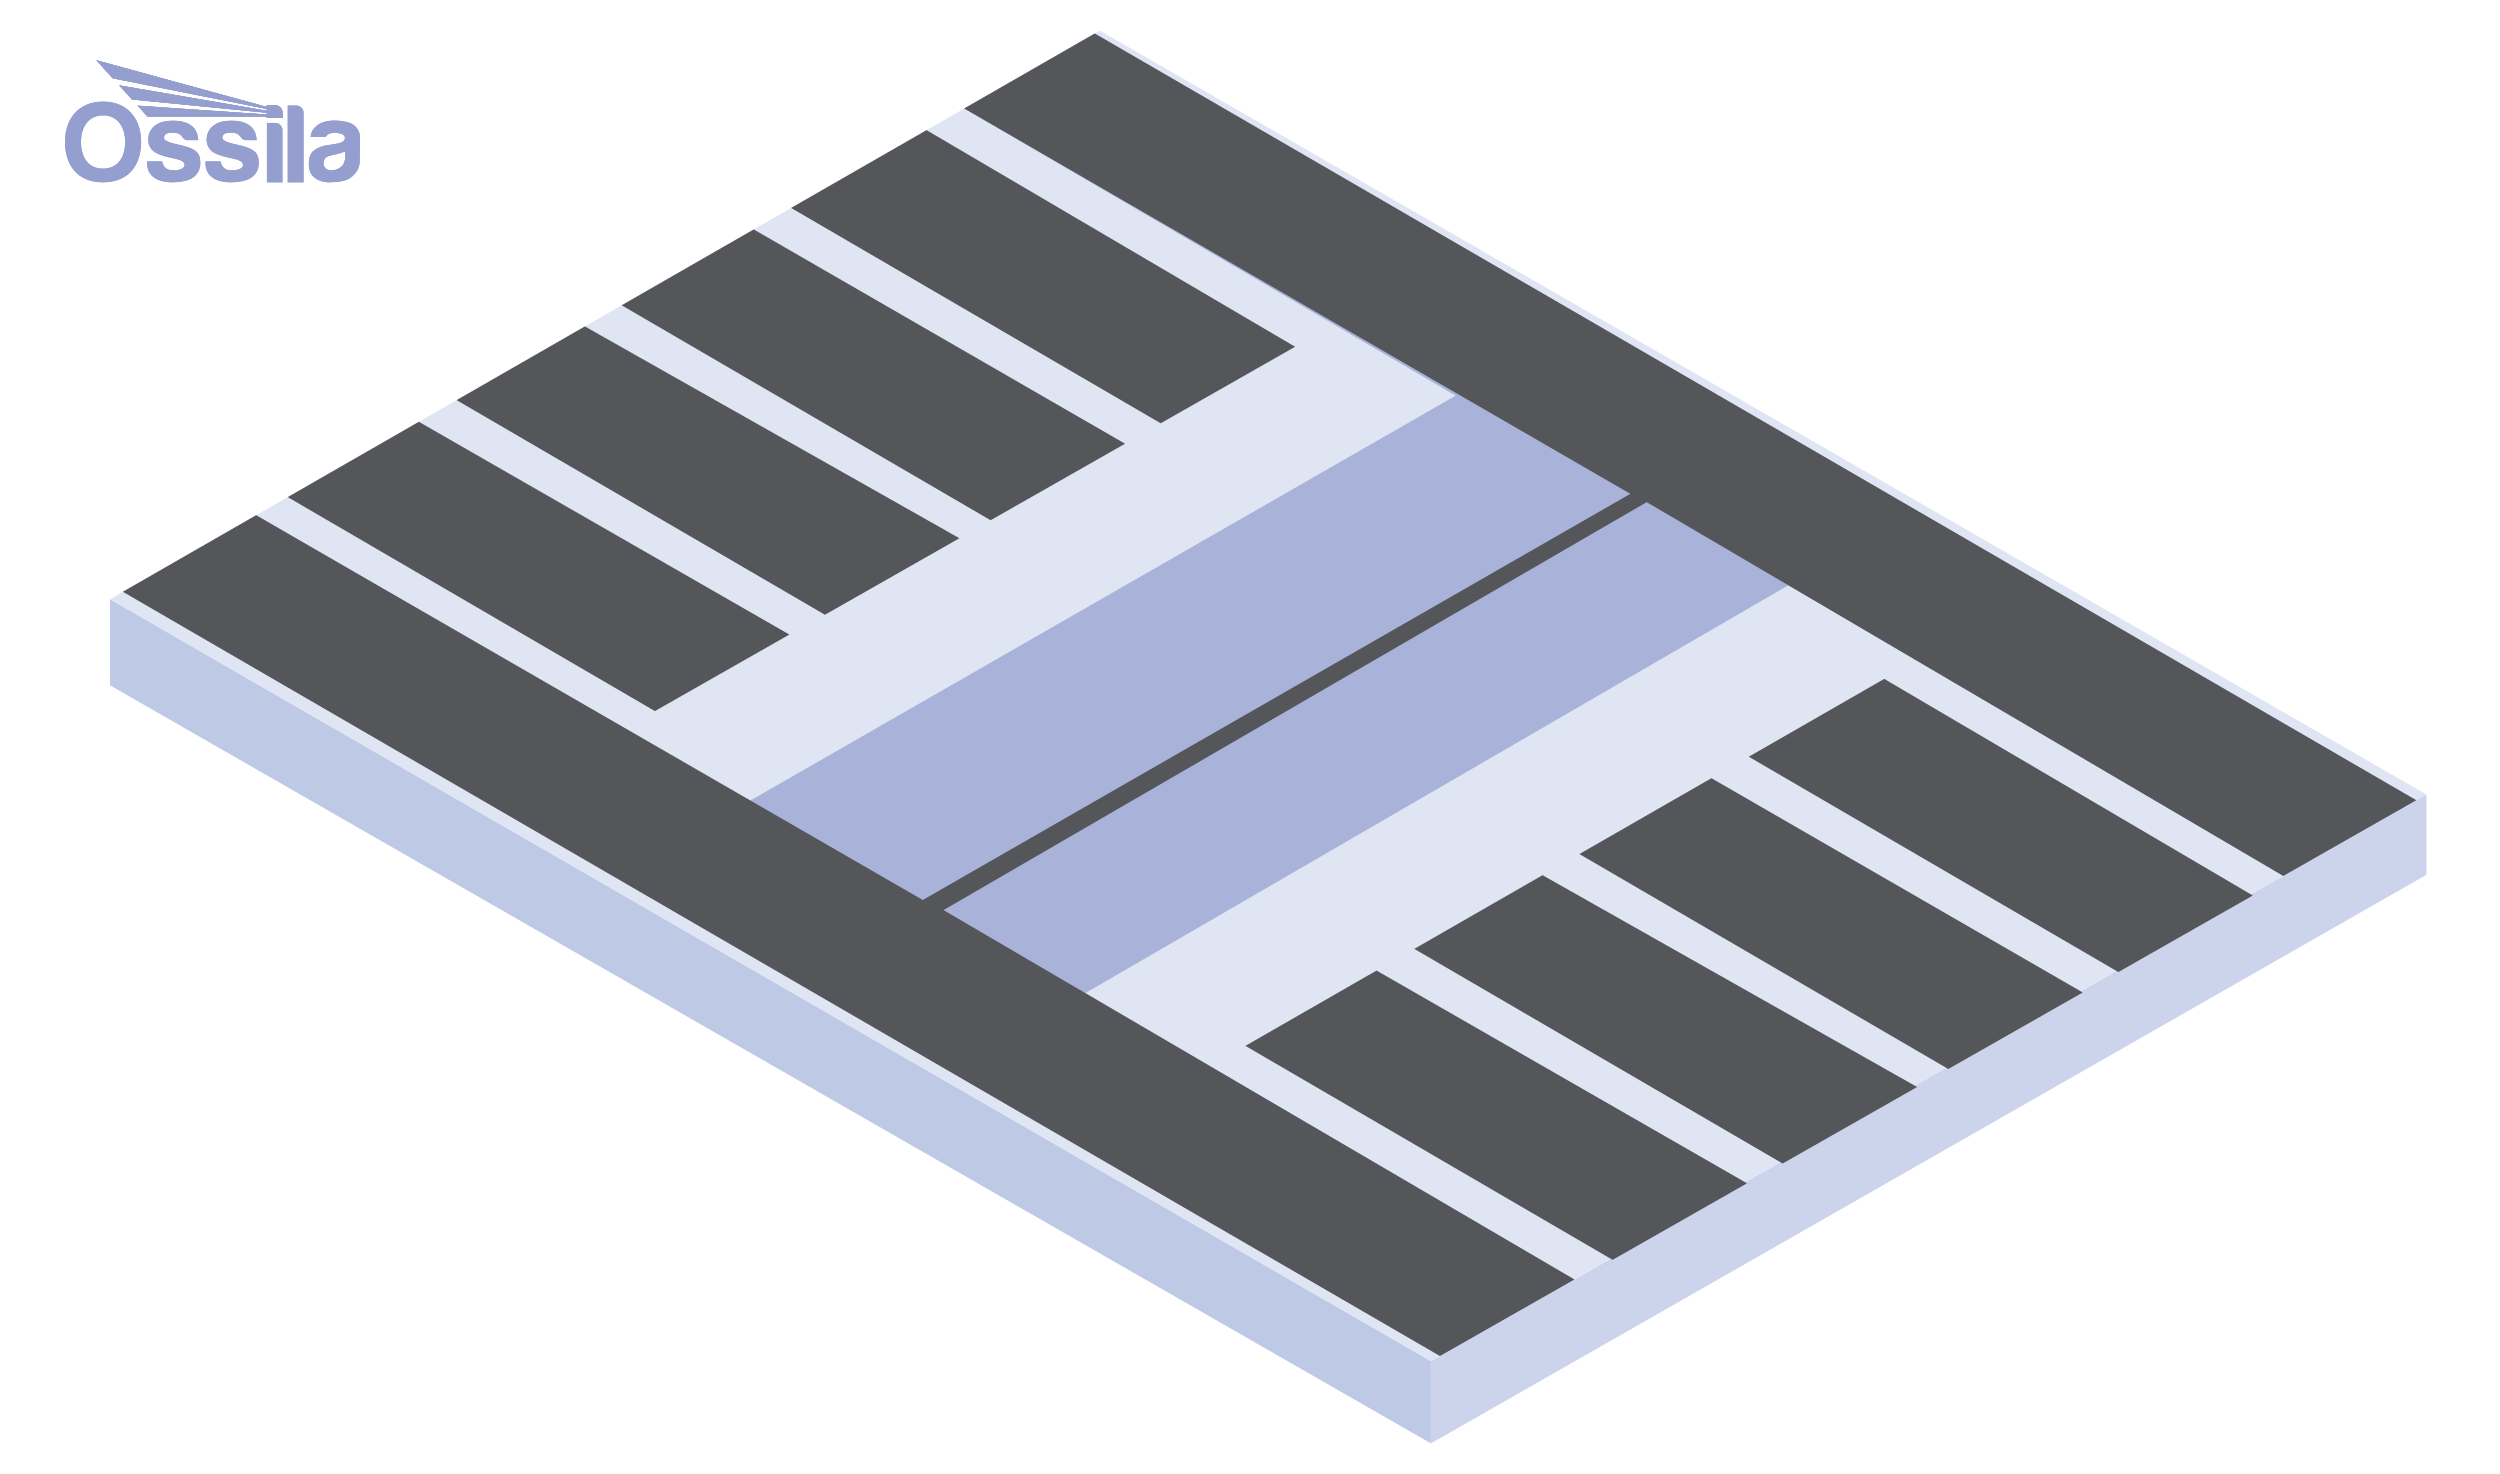 <svg viewBox="0 0 848 500" xmlns:xlink="http://www.w3.org/1999/xlink" height="500" width="848" xmlns="http://www.w3.org/2000/svg" data-name="Layer 2" id="Layer_2">
  <defs>
    <style>
      .cls-1 {
        fill: #e0e5f4;
      }

      .cls-2 {
        clip-path: url(#clippath-6);
      }

      .cls-3 {
        clip-path: url(#clippath-7);
      }

      .cls-4 {
        clip-path: url(#clippath-4);
      }

      .cls-5 {
        fill: #ccd4ec;
      }

      .cls-6 {
        fill: #54565a;
      }

      .cls-7 {
        fill: none;
      }

      .cls-8 {
        clip-path: url(#clippath-1);
      }

      .cls-9 {
        fill: #949fd0;
      }

      .cls-10 {
        clip-path: url(#clippath-5);
      }

      .cls-11 {
        clip-path: url(#clippath-3);
      }

      .cls-12 {
        fill: #bec9e5;
      }

      .cls-13 {
        clip-path: url(#clippath-2);
      }

      .cls-14 {
        fill: #a9b2d9;
      }

      .cls-15 {
        clip-path: url(#clippath);
      }
    </style>
    <clipPath id="clippath">
      <rect height="41.42" width="100" y="20.43" x="22.06" class="cls-7"></rect>
    </clipPath>
    <clipPath id="clippath-1">
      <rect height="41.42" width="100" y="20.43" x="22.06" class="cls-7"></rect>
    </clipPath>
    <clipPath id="clippath-2">
      <path d="M32.68,20.43l5.53,6.12,52.26,10.41v.6l-50.05-8.61,4.36,4.8,45.69,4.5v.59c-14.65-1.01-29.15-1.99-43.79-3l3.34,3.68c13.52,0,26.92,0,40.44,0v.51h5.38v-1.79c0-1.39-1.11-2.53-2.47-2.53h-2.91v.56l-57.79-15.84Z" class="cls-7"></path>
    </clipPath>
    <clipPath id="clippath-3">
      <rect height="41.42" width="100" y="20.43" x="22.06" class="cls-7"></rect>
    </clipPath>
    <clipPath id="clippath-4">
      <rect height="41.42" width="100" y="20.43" x="22.06" class="cls-7"></rect>
    </clipPath>
    <clipPath id="clippath-5">
      <rect height="41.42" width="100" y="20.43" x="22.06" class="cls-7"></rect>
    </clipPath>
    <clipPath id="clippath-6">
      <path d="M32.68,20.43l5.53,6.12,52.26,10.41v.6l-50.05-8.61,4.36,4.8,45.69,4.5v.59c-14.65-1.01-29.15-1.99-43.79-3l3.34,3.68c13.52,0,26.92,0,40.44,0v.51h5.38v-1.79c0-1.39-1.11-2.53-2.47-2.53h-2.91v.56l-57.79-15.84Z" class="cls-7"></path>
    </clipPath>
    <clipPath id="clippath-7">
      <rect height="41.42" width="100" y="20.43" x="22.06" class="cls-7"></rect>
    </clipPath>
  </defs>
  <polygon points="37.32 203.25 37.32 232.47 485.37 489.61 485.37 461.69 37.32 203.25" class="cls-12"></polygon>
  <polygon points="485.37 461.69 823.04 269.48 823.04 296.75 485.37 489.61 485.37 461.69" class="cls-5"></polygon>
  <polygon points="37.32 203.25 373.04 10.39 823.04 269.48 485.37 461.69 37.32 203.25" class="cls-1"></polygon>
  <g data-name="blue watermark" id="blue_watermark">
    <g class="cls-15">
      <g class="cls-8">
        <path d="M117.07,53.39c0,.67-.19,2.26-1.42,3.25-1.23.98-2.6,1.23-3.94,1.05-1.33-.17-2.02-1.36-1.98-2.43.04-1.06.5-1.99,2.13-2.44,1.63-.44,3.51-.67,5.22-1.46v2.02ZM117.57,41.37c-3.99-.91-7.2-.39-8.8.43-1.61.81-3.27,2.3-3.42,4.67h5.11s.57-1.37,2.75-1.41c2.18-.04,3.52.47,3.75,1.44.23.97-.58,1.72-1.92,2.05-1.33.33-3.46.56-4.95.87-1.49.31-4.18,1.43-4.84,3.23-.66,1.8-.68,4.24.06,5.9.74,1.67,3.19,3.39,6.44,3.29,3.25-.1,5.86-.31,7.78-2.05,1.92-1.74,2.52-3.56,2.52-5.44s.02-7.6.02-8.24-.5-3.83-4.49-4.74" class="cls-9"></path>
        <path d="M38.21,26.55l52.26,10.41v.6l-50.05-8.61,4.36,4.8,45.69,4.5v.59c-14.65-1.01-29.14-1.99-43.79-3l3.35,3.68c13.52,0,26.92,0,40.44,0v.51h5.38v-1.79c0-1.39-1.11-2.53-2.47-2.53h-2.91v.56l-57.79-15.84,5.53,6.12Z" class="cls-9"></path>
      </g>
      <g class="cls-13">
        <rect height="19.6" width="63.17" y="20.43" x="32.68" class="cls-9"></rect>
      </g>
      <g class="cls-11">
        <path d="M100.5,35.8h-2.91v26.04h5.38v-23.57c0-1.36-1.11-2.47-2.47-2.47" class="cls-9"></path>
        <path d="M93.38,41.7h-2.84v20.14h5.26v-17.72c0-1.33-1.09-2.42-2.42-2.42" class="cls-9"></path>
        <path d="M85.49,50.8c-1.82-1.1-4.06-1.45-6.73-2.11s-3.31-1.34-3.32-1.98c0-.64.37-1.3,1.13-1.49.76-.2,1.99-.35,3.27-.06,1.28.29,1.94,1.53,2.26,1.84.31.31.88.54,1.27.54h3.68c-.13-2.19-.81-3.8-2.4-4.96-1.59-1.16-3.54-1.82-7.53-1.59-3.99.23-6.11,2.28-6.79,4.62-.68,2.34.04,4.74,1.92,5.96,1.88,1.22,4.99,1.84,6.89,2.24,1.9.41,3.37,1,3.27,2.26-.1,1.27-2.23,1.93-4.78,1.61-2.54-.32-2.8-2.93-2.8-2.93h-5.13c-.17,3.35,1.43,5.17,3.5,6.13,2.07.97,5.61,1.32,9.37.48,3.75-.83,5.18-3.5,5.2-5.86.02-2.36-.46-3.62-2.28-4.72" class="cls-9"></path>
        <path d="M65.68,50.8c-1.82-1.1-4.06-1.45-6.73-2.11s-3.31-1.34-3.32-1.98c0-.64.37-1.3,1.13-1.49.76-.2,1.99-.35,3.27-.06,1.28.29,1.94,1.53,2.26,1.84.31.31.88.54,1.27.54h3.68c-.13-2.19-.81-3.8-2.4-4.96-1.59-1.16-3.54-1.82-7.53-1.59-3.99.23-6.11,2.28-6.79,4.62-.68,2.34.04,4.74,1.92,5.96,1.88,1.22,4.99,1.84,6.89,2.24,1.9.41,3.37,1,3.27,2.26-.1,1.27-2.23,1.93-4.78,1.61-2.54-.32-2.8-2.93-2.8-2.93h-5.13c-.17,3.35,1.43,5.17,3.5,6.13,2.07.97,5.61,1.32,9.36.48,3.75-.83,5.19-3.5,5.2-5.86.02-2.36-.46-3.62-2.28-4.72" class="cls-9"></path>
        <path d="M34.95,57.2c-5.19,0-7.48-4.06-7.48-9.05s2.52-9.02,7.49-9.02,7.49,4.04,7.49,9.02-2.31,9.05-7.5,9.05M34.96,34.46c-8.56,0-12.91,6.12-12.91,13.67s3.94,13.71,12.89,13.71,12.93-6.16,12.93-13.71-4.35-13.67-12.91-13.67" class="cls-9"></path>
      </g>
    </g>
  </g>
  <g data-name="blue watermark" id="blue_watermark-2">
    <g class="cls-4">
      <g class="cls-10">
        <path d="M117.07,53.39c0,.67-.19,2.26-1.42,3.25-1.23.98-2.6,1.23-3.94,1.05-1.33-.17-2.02-1.36-1.98-2.43.04-1.06.5-1.99,2.13-2.44,1.63-.44,3.51-.67,5.22-1.46v2.02ZM117.57,41.37c-3.99-.91-7.2-.39-8.8.43-1.61.81-3.27,2.3-3.42,4.67h5.11s.57-1.37,2.75-1.41c2.18-.04,3.52.47,3.75,1.44.23.97-.58,1.72-1.92,2.05-1.33.33-3.46.56-4.95.87-1.49.31-4.18,1.43-4.84,3.23-.66,1.8-.68,4.24.06,5.9.74,1.67,3.19,3.39,6.44,3.29,3.25-.1,5.86-.31,7.78-2.05,1.92-1.74,2.52-3.56,2.52-5.44s.02-7.6.02-8.24-.5-3.83-4.49-4.74" class="cls-9"></path>
        <path d="M38.21,26.55l52.26,10.41v.6l-50.05-8.61,4.36,4.8,45.69,4.5v.59c-14.65-1.01-29.14-1.99-43.79-3l3.35,3.68c13.52,0,26.92,0,40.44,0v.51h5.38v-1.79c0-1.39-1.11-2.53-2.47-2.53h-2.91v.56l-57.79-15.84,5.53,6.12Z" class="cls-9"></path>
      </g>
      <g class="cls-2">
        <rect height="19.6" width="63.17" y="20.43" x="32.68" class="cls-9"></rect>
      </g>
      <g class="cls-3">
        <path d="M100.5,35.8h-2.91v26.04h5.38v-23.57c0-1.36-1.11-2.47-2.47-2.47" class="cls-9"></path>
        <path d="M93.38,41.7h-2.84v20.14h5.26v-17.72c0-1.33-1.09-2.42-2.42-2.42" class="cls-9"></path>
        <path d="M85.49,50.8c-1.82-1.1-4.06-1.45-6.73-2.11s-3.31-1.34-3.32-1.98c0-.64.37-1.3,1.13-1.49.76-.2,1.99-.35,3.27-.06,1.28.29,1.94,1.53,2.26,1.84.31.31.88.54,1.27.54h3.68c-.13-2.19-.81-3.8-2.4-4.96-1.59-1.16-3.54-1.82-7.53-1.59-3.99.23-6.11,2.28-6.79,4.62-.68,2.34.04,4.74,1.92,5.96,1.88,1.22,4.99,1.84,6.89,2.24,1.9.41,3.37,1,3.27,2.26-.1,1.27-2.23,1.93-4.78,1.61-2.54-.32-2.8-2.93-2.8-2.93h-5.13c-.17,3.35,1.43,5.17,3.5,6.13,2.07.97,5.61,1.32,9.37.48,3.75-.83,5.18-3.5,5.2-5.86.02-2.36-.46-3.62-2.28-4.72" class="cls-9"></path>
        <path d="M65.68,50.8c-1.82-1.1-4.06-1.45-6.73-2.11s-3.31-1.34-3.32-1.98c0-.64.37-1.3,1.13-1.49.76-.2,1.99-.35,3.27-.06,1.28.29,1.94,1.53,2.26,1.84.31.31.88.54,1.27.54h3.68c-.13-2.19-.81-3.8-2.4-4.96-1.59-1.16-3.54-1.82-7.53-1.59-3.99.23-6.11,2.28-6.79,4.62-.68,2.34.04,4.74,1.92,5.96,1.88,1.22,4.99,1.84,6.89,2.24,1.9.41,3.37,1,3.27,2.26-.1,1.27-2.23,1.93-4.78,1.61-2.54-.32-2.8-2.93-2.8-2.93h-5.13c-.17,3.35,1.43,5.17,3.5,6.13,2.07.97,5.61,1.32,9.36.48,3.75-.83,5.19-3.5,5.2-5.86.02-2.36-.46-3.62-2.28-4.72" class="cls-9"></path>
        <path d="M34.95,57.2c-5.19,0-7.48-4.06-7.48-9.05s2.52-9.02,7.49-9.02,7.49,4.04,7.49,9.02-2.31,9.05-7.5,9.05M34.96,34.46c-8.56,0-12.91,6.12-12.91,13.67s3.94,13.71,12.89,13.71,12.93-6.16,12.93-13.71-4.35-13.67-12.91-13.67" class="cls-9"></path>
      </g>
    </g>
  </g>
  <polygon points="606.65 198.5 368.13 336.87 534.02 434 488.43 459.95 41.7 200.73 86.89 174.77 253.76 271.98 493.76 134.2 327.07 36.8 371.34 11.37 819.59 271.44 774.49 297.11 606.65 198.5" class="cls-14"></polygon>
  <polygon points="558.56 170.33 320.04 308.7 534.02 434 488.43 459.95 41.7 200.73 86.89 174.77 313 305.28 553 167.51 327.07 36.8 371.34 11.37 819.59 271.44 774.49 297.11 558.56 170.33" class="cls-6"></polygon>
  <g>
    <polygon points="764.15 303.76 639.13 230.28 593.18 256.68 718.54 329.72 764.15 303.76" class="cls-6"></polygon>
    <polygon points="706.47 336.65 580.51 263.96 535.72 289.69 660.86 362.61 706.47 336.65" class="cls-6"></polygon>
    <polygon points="650.28 368.71 523.23 296.86 479.72 321.86 604.67 394.67 650.28 368.71" class="cls-6"></polygon>
    <polygon points="592.59 401.38 466.92 329.21 422.44 354.76 546.99 427.34 592.59 401.38" class="cls-6"></polygon>
  </g>
  <polygon points="439.3 117.62 314.28 44.14 268.34 70.53 393.7 143.58 439.3 117.62" class="cls-6"></polygon>
  <polygon points="381.62 150.51 255.66 77.82 210.87 103.55 336.01 176.47 381.62 150.51" class="cls-6"></polygon>
  <polygon points="325.43 182.57 198.38 110.72 154.87 135.72 279.82 208.53 325.43 182.57" class="cls-6"></polygon>
  <polygon points="267.75 215.24 142.07 143.07 97.59 168.62 222.14 241.2 267.75 215.24" class="cls-6"></polygon>
</svg>